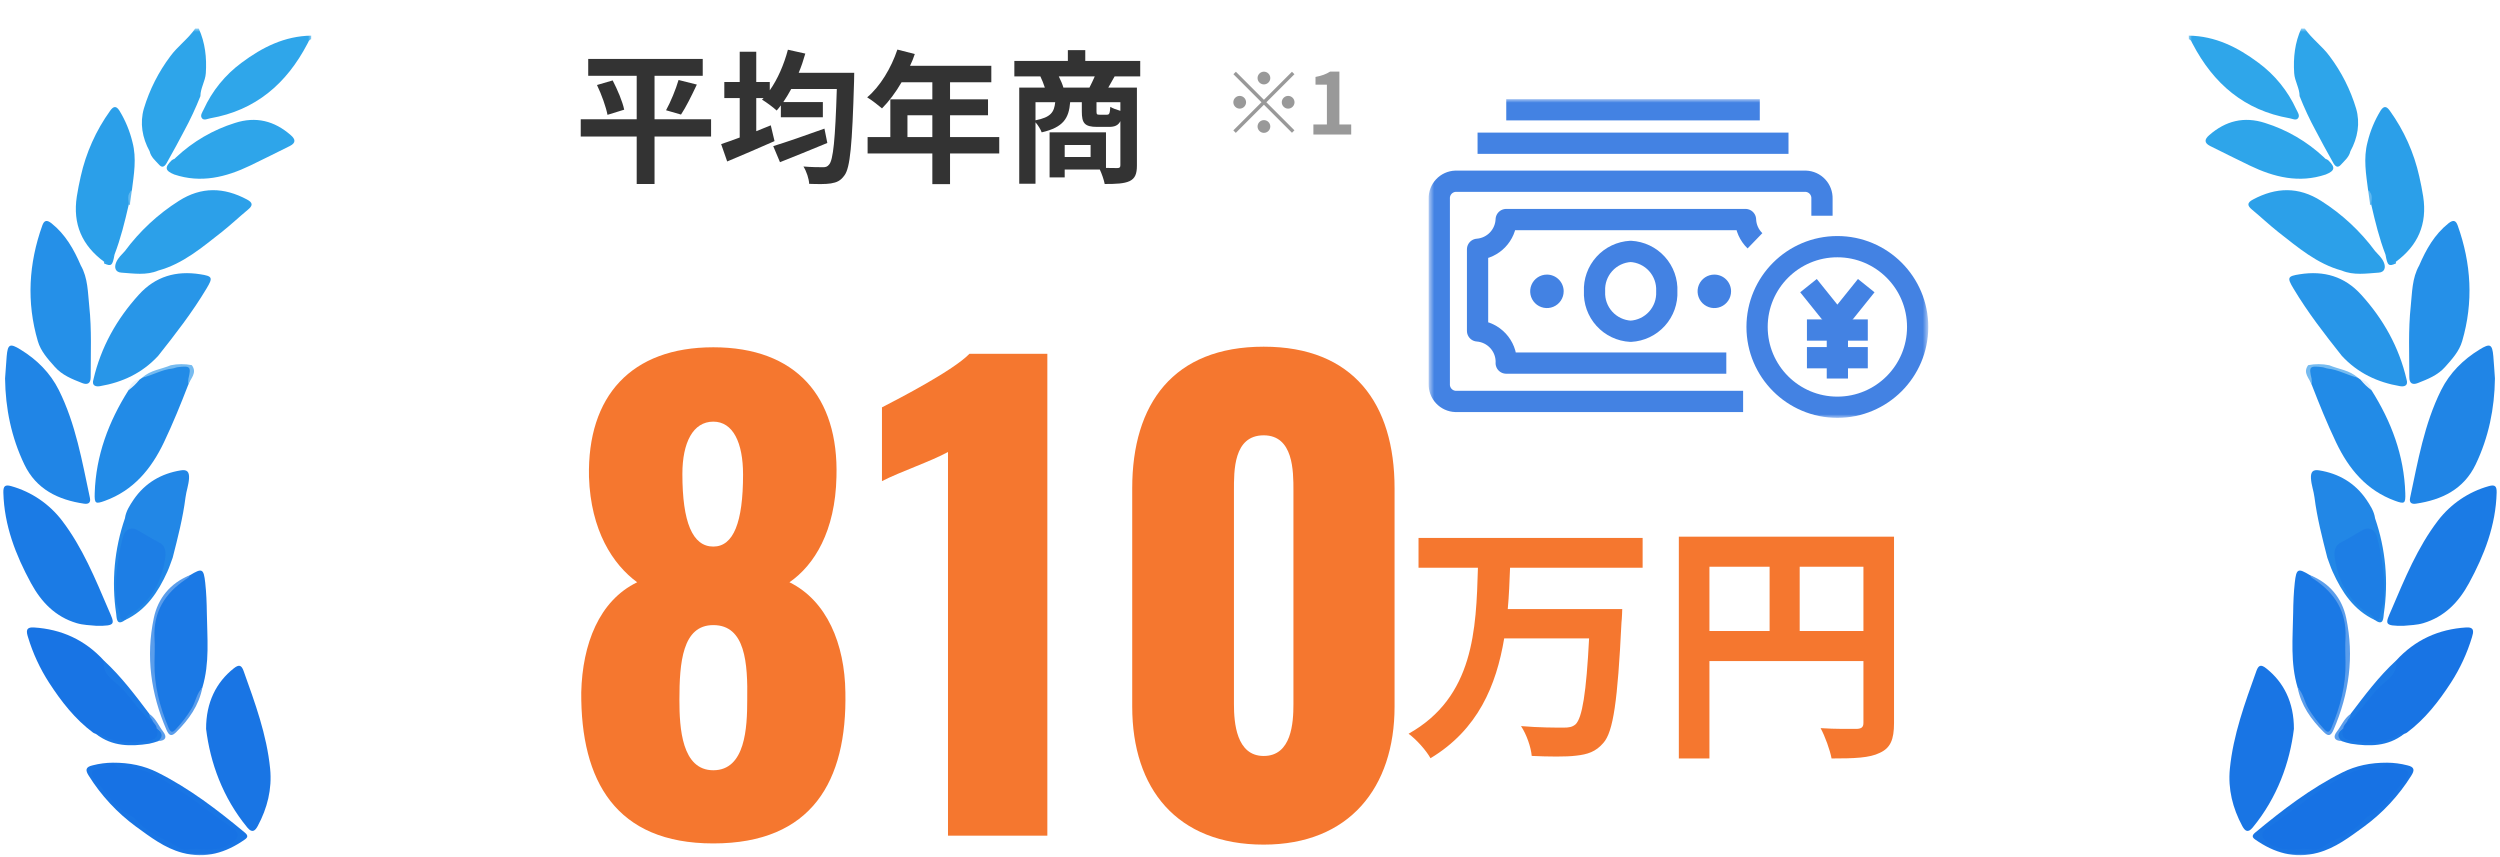 <svg width="353" height="121" viewBox="0 0 353 121" fill="none" xmlns="http://www.w3.org/2000/svg">
<path d="M178.466 11.92C177.974 11.92 177.566 11.512 177.566 11.02C177.566 10.528 177.974 10.12 178.466 10.12C178.958 10.12 179.366 10.528 179.366 11.02C179.366 11.512 178.958 11.92 178.466 11.92ZM178.466 14.092L182.426 10.132L182.774 10.48L178.814 14.44L182.774 18.4L182.426 18.748L178.466 14.788L174.494 18.76L174.146 18.412L178.118 14.44L174.158 10.48L174.506 10.132L178.466 14.092ZM175.946 14.44C175.946 14.932 175.538 15.34 175.046 15.34C174.554 15.34 174.146 14.932 174.146 14.44C174.146 13.948 174.554 13.54 175.046 13.54C175.538 13.54 175.946 13.948 175.946 14.44ZM180.986 14.44C180.986 13.948 181.394 13.54 181.886 13.54C182.378 13.54 182.786 13.948 182.786 14.44C182.786 14.932 182.378 15.34 181.886 15.34C181.394 15.34 180.986 14.932 180.986 14.44ZM178.466 16.96C178.958 16.96 179.366 17.368 179.366 17.86C179.366 18.352 178.958 18.76 178.466 18.76C177.974 18.76 177.566 18.352 177.566 17.86C177.566 17.368 177.974 16.96 178.466 16.96ZM185.45 19V17.572H187.358V11.956H185.75V10.864C186.638 10.696 187.25 10.468 187.814 10.108H189.122V17.572H190.79V19H185.45Z" fill="#999999"/>
<path d="M100.72 119.092C86.944 119.092 81.988 110.272 82.072 97.756C82.24 90.952 84.592 84.82 89.968 82.216C86.524 79.696 83.416 74.908 83.164 67.348C82.912 55.924 89.128 49.036 100.72 49.036C112.396 49.036 118.444 56.008 118.108 67.348C117.94 74.992 115 79.78 111.472 82.216C116.764 84.82 119.284 90.952 119.368 97.756C119.62 110.272 114.664 119.092 100.72 119.092ZM100.72 77.176C103.576 77.176 104.92 73.732 104.92 67.012C104.92 62.476 103.492 59.536 100.72 59.536C97.864 59.536 96.352 62.476 96.352 66.928C96.352 73.732 97.78 77.176 100.72 77.176ZM100.72 108.76C105.256 108.76 105.508 102.712 105.508 98.848C105.592 93.64 105.256 88.264 100.72 88.264C96.352 88.264 95.932 93.556 95.932 98.848C95.932 102.796 96.268 108.76 100.72 108.76Z" fill="#F5772F"/>
<path d="M133.857 118V63.82C131.421 65.164 127.137 66.592 124.533 67.936V57.52C126.969 56.26 134.613 52.312 136.881 49.96H147.885V118H133.857Z" fill="#F5772F"/>
<path d="M178.433 119.26C166.169 119.26 159.869 111.364 159.869 99.772V68.944C159.869 57.016 165.665 48.952 178.433 48.952C191.117 48.952 196.913 57.016 196.913 68.944V99.772C196.913 111.196 190.529 119.26 178.433 119.26ZM178.433 106.744C182.381 106.744 182.633 102.04 182.633 99.436V69.28C182.633 66.508 182.633 61.468 178.433 61.468C174.149 61.468 174.233 66.508 174.233 69.28V99.436C174.233 102.04 174.569 106.744 178.433 106.744Z" fill="#F5772F"/>
<path d="M100.404 16.844V19.275H92.421V25.98H89.902V19.275H82V16.844H89.902V10.707H83.056V8.317H99.226V10.707H92.421V16.844H100.404ZM84.295 12.003L86.51 11.355C87.18 12.651 87.911 14.353 88.135 15.487L85.778 16.216C85.575 15.123 84.945 13.36 84.295 12.003ZM96.159 16.176L94.046 15.568C94.696 14.393 95.427 12.611 95.813 11.294L98.393 11.942C97.662 13.502 96.849 15.143 96.159 16.176Z" fill="#333333"/>
<path d="M116.411 18.161L116.818 20.187C114.543 21.139 112.064 22.131 110.134 22.901L109.18 20.632C110.967 20.085 113.771 19.113 116.411 18.161ZM112.775 10.281H120.616C120.616 10.281 120.596 11.112 120.596 11.436C120.332 20.45 120.048 23.691 119.235 24.764C118.687 25.534 118.158 25.757 117.326 25.899C116.594 26.02 115.416 26 114.258 25.959C114.218 25.25 113.893 24.218 113.446 23.509C114.624 23.61 115.7 23.61 116.229 23.61C116.574 23.61 116.818 23.549 117.061 23.245C117.651 22.617 117.935 19.68 118.158 12.57H111.719C111.353 13.239 110.988 13.847 110.602 14.414H116.188V16.561H110.256V14.88C110.053 15.143 109.87 15.386 109.667 15.609C109.22 15.183 108.184 14.414 107.595 14.069L107.819 13.847H106.783V18.526C107.473 18.242 108.164 17.979 108.834 17.695L109.363 19.923C107.087 20.936 104.609 21.989 102.679 22.8L101.826 20.349C102.557 20.105 103.472 19.781 104.447 19.417V13.847H102.273V11.578H104.447V7.304H106.783V11.578H108.692V12.753C109.809 11.173 110.703 9.107 111.252 7.02L113.71 7.567C113.446 8.499 113.141 9.41 112.775 10.281Z" fill="#333333"/>
<path d="M128.132 19.356H131.647V16.277H128.132V19.356ZM141.093 19.356V21.665H134.145V26H131.647V21.665H122.506V19.356H125.715V14.029H131.647V11.618H127.3C126.467 13.056 125.492 14.353 124.537 15.305C124.07 14.9 123.034 14.09 122.445 13.745C124.273 12.206 125.837 9.613 126.71 7L129.168 7.628C128.986 8.195 128.762 8.742 128.498 9.289H139.975V11.618H134.145V14.029H139.508V16.277H134.145V19.356H141.093Z" fill="#333333"/>
<path d="M150.152 12.368H153.829C154.073 11.882 154.357 11.315 154.581 10.788H149.502C149.767 11.315 150.031 11.922 150.152 12.368ZM158.197 15.649V14.434H154.825V15.71C154.825 16.135 154.886 16.196 155.231 16.196H156.287C156.633 16.196 156.714 16.054 156.775 15.082C157.079 15.285 157.689 15.508 158.197 15.649ZM146.212 14.434V16.986C148.385 16.561 148.852 15.832 148.995 14.434H146.212ZM153.992 22.172V20.47H150.335V22.172H153.992ZM161 10.788H157.384C157.059 11.375 156.754 11.922 156.49 12.368H160.533V23.346C160.533 24.542 160.289 25.19 159.497 25.575C158.705 25.939 157.567 25.98 155.983 25.98C155.881 25.413 155.576 24.542 155.292 23.934H150.335V25.048H148.202V18.688H156.165V23.711C156.876 23.731 157.506 23.731 157.75 23.731C158.095 23.731 158.197 23.63 158.197 23.326V17.108C157.892 17.715 157.384 17.918 156.572 17.918H154.926C153.118 17.918 152.753 17.371 152.753 15.73V14.434H151.107C150.924 16.682 150.173 17.979 147.085 18.688C146.943 18.282 146.577 17.675 146.212 17.27V25.939H143.916V12.368H147.532C147.37 11.861 147.126 11.254 146.902 10.788H143.226V8.6H150.782V7.081H153.24V8.6H161V10.788Z" fill="#333333"/>
<path d="M231.94 80.168H213.22C213.148 82.076 213.076 84.056 212.896 86H229.06C229.06 86 229.024 87.368 228.952 87.908C228.412 98.96 227.8 103.316 226.396 104.9C225.316 106.16 224.164 106.52 222.544 106.7C221.14 106.88 218.656 106.844 216.28 106.736C216.172 105.512 215.56 103.712 214.768 102.524C217.252 102.74 219.7 102.74 220.78 102.74C221.536 102.74 222.004 102.668 222.472 102.272C223.408 101.372 223.984 97.844 224.38 90.14H212.392C211.276 96.8 208.684 103.028 201.988 107.06C201.34 105.908 200.008 104.432 198.892 103.604C208.144 98.42 208.432 88.844 208.684 80.168H200.296V75.956H231.94V80.168ZM254.116 89.096H263.116V80.024H254.116V89.096ZM241.372 80.024V89.096H249.868V80.024H241.372ZM267.436 75.776V102.092C267.436 104.432 266.932 105.62 265.42 106.304C263.98 107.024 261.82 107.096 258.616 107.096C258.4 105.908 257.68 103.928 257.068 102.812C259.12 102.956 261.46 102.92 262.18 102.92C262.864 102.884 263.116 102.668 263.116 102.056V93.344H241.372V107.096H237.052V75.776H267.436Z" fill="#F5772F"/>
<path d="M255.359 40.333L259.436 45.408L263.514 40.333" stroke="#4382E3" stroke-width="3" stroke-linejoin="round"/>
<mask id="mask0_129_80" style="mask-type:luminance" maskUnits="userSpaceOnUse" x="201" y="14" width="72" height="46">
<path d="M272.273 14.001H201.727V59.003H272.273V14.001Z" fill="white"/>
</mask>
<g mask="url(#mask0_129_80)">
<path d="M259.436 53.445V45.408" stroke="#4382E3" stroke-width="3" stroke-linejoin="round"/>
</g>
<path d="M255.139 46.598H258.97" stroke="#4382E3" stroke-width="3" stroke-linejoin="round"/>
<path d="M255.139 50.508H263.733" stroke="#4382E3" stroke-width="3" stroke-linejoin="round"/>
<path d="M259.91 46.598H263.733" stroke="#4382E3" stroke-width="3" stroke-linejoin="round"/>
<mask id="mask1_129_80" style="mask-type:luminance" maskUnits="userSpaceOnUse" x="201" y="14" width="72" height="46">
<path d="M272.273 14.001H201.727V59.003H272.273V14.001Z" fill="white"/>
</mask>
<g mask="url(#mask1_129_80)">
<path d="M259.436 57.503C265.697 57.503 270.773 52.427 270.773 46.166C270.773 39.905 265.697 34.829 259.436 34.829C253.175 34.829 248.099 39.905 248.099 46.166C248.099 52.427 253.175 57.503 259.436 57.503Z" stroke="#4382E3" stroke-width="3" stroke-linejoin="round"/>
<path d="M247.802 34C246.985 33.211 246.505 32.135 246.465 31H212.675C212.633 32.074 212.198 33.095 211.452 33.87C210.707 34.644 209.703 35.117 208.631 35.2V46.726C209.733 46.81 210.763 47.308 211.515 48.119C212.266 48.93 212.684 49.994 212.684 51.1C212.684 51.157 212.677 51.213 212.675 51.269H243.755" stroke="#4382E3" stroke-width="3" stroke-linejoin="round"/>
<path d="M246.127 56.683H205.527C204.896 56.661 204.299 56.389 203.868 55.927C203.436 55.465 203.206 54.85 203.227 54.219V28.053C203.206 27.421 203.436 26.807 203.868 26.345C204.299 25.883 204.896 25.611 205.527 25.589H254.963C255.595 25.611 256.191 25.883 256.623 26.345C257.054 26.807 257.284 27.421 257.263 28.053V30.459" stroke="#4382E3" stroke-width="3" stroke-linejoin="round"/>
<path d="M235.349 41.136C235.417 42.559 234.918 43.951 233.962 45.008C233.007 46.065 231.672 46.7 230.249 46.776C228.826 46.7 227.491 46.065 226.536 45.008C225.58 43.951 225.081 42.559 225.149 41.136C225.081 39.713 225.58 38.321 226.536 37.264C227.491 36.207 228.826 35.572 230.249 35.496C231.672 35.572 233.007 36.207 233.962 37.264C234.918 38.321 235.417 39.713 235.349 41.136Z" stroke="#4382E3" stroke-width="3" stroke-linejoin="round"/>
<path d="M208.631 20.228H252.536" stroke="#4382E3" stroke-width="3" stroke-linejoin="round"/>
<path d="M212.683 15.5H248.482" stroke="#4382E3" stroke-width="3" stroke-linejoin="round"/>
<path d="M220.789 41.136C220.789 41.604 220.65 42.061 220.39 42.45C220.131 42.838 219.761 43.141 219.329 43.32C218.897 43.499 218.422 43.546 217.963 43.454C217.504 43.363 217.083 43.138 216.753 42.807C216.422 42.476 216.197 42.055 216.106 41.596C216.015 41.137 216.062 40.662 216.242 40.23C216.421 39.798 216.724 39.429 217.113 39.169C217.502 38.91 217.959 38.772 218.427 38.772C218.738 38.772 219.045 38.833 219.332 38.952C219.619 39.07 219.879 39.245 220.099 39.464C220.318 39.684 220.493 39.944 220.611 40.231C220.73 40.518 220.791 40.825 220.791 41.136" fill="#4382E3"/>
<path d="M244.427 41.136C244.427 41.603 244.288 42.061 244.029 42.449C243.769 42.838 243.4 43.141 242.968 43.32C242.536 43.499 242.06 43.546 241.602 43.455C241.143 43.363 240.722 43.138 240.391 42.808C240.061 42.477 239.836 42.056 239.744 41.597C239.653 41.139 239.7 40.663 239.879 40.231C240.058 39.799 240.361 39.43 240.75 39.17C241.138 38.911 241.595 38.772 242.063 38.772C242.373 38.772 242.681 38.833 242.968 38.952C243.255 39.07 243.515 39.245 243.735 39.464C243.954 39.684 244.129 39.944 244.247 40.231C244.366 40.518 244.427 40.825 244.427 41.136Z" fill="#4382E3"/>
</g>
<mask id="mask2_129_80" style="mask-type:luminance" maskUnits="userSpaceOnUse" x="0" y="4" width="44" height="117">
<path d="M0 4H44V121H0V4Z" fill="white"/>
</mask>
<g mask="url(#mask2_129_80)">
<path d="M27.568 4.025C26.568 5.495 25.098 6.507 24.05 7.944C22.381 10.164 21.116 12.665 20.315 15.332C19.728 17.377 20.08 19.457 21.128 21.361C21.305 22.181 21.963 22.7 22.463 23.257C23.095 23.963 23.463 23.154 23.713 22.698C24.495 21.296 25.275 19.891 26.013 18.466C26.871 16.884 27.634 15.252 28.298 13.577C28.298 12.437 28.99 11.469 29.063 10.329C29.203 8.141 28.97 6.03 28.063 4.025H27.568Z" fill="#2EA5EA"/>
<path d="M43.948 5.031C40.198 5.084 37.04 6.673 34.118 8.854C31.802 10.557 29.957 12.83 28.758 15.455C28.58 15.841 28.198 16.323 28.535 16.716C28.818 17.044 29.305 16.769 29.708 16.698C36.073 15.589 40.458 11.829 43.41 6.171C43.548 5.919 43.618 5.626 43.938 5.536L43.948 5.031Z" fill="#2FA6EA"/>
<path d="M0.715 53.438C0.768 57.684 1.608 61.759 3.433 65.571C5.12 69.101 8.218 70.577 11.863 71.119C12.473 71.21 12.848 71 12.695 70.292C11.588 65.115 10.695 59.867 8.308 55.079C7.085 52.633 5.203 50.775 2.898 49.36C1.398 48.435 1.093 48.584 0.943 50.311C0.853 51.35 0.79 52.394 0.715 53.438Z" fill="#2085E6"/>
<path d="M13.56 88.361C16.545 88.416 16.16 88.053 15.31 86.059C13.443 81.699 11.653 77.299 8.753 73.501C6.948 71.146 4.436 69.443 1.593 68.645C0.715 68.393 0.448 68.63 0.473 69.565C0.6 74.2 2.205 78.348 4.378 82.342C5.848 85.045 7.83 87.088 10.823 87.988C11.743 88.265 12.69 88.275 13.56 88.361Z" fill="#1B7BE5"/>
<path d="M14.675 93.276C12.005 90.348 8.675 88.84 4.773 88.596C3.56 88.52 3.74 89.259 3.955 89.965C4.642 92.239 5.643 94.404 6.93 96.395C8.658 99.058 10.59 101.546 13.153 103.455C13.29 103.535 13.436 103.599 13.588 103.647C15.748 104.877 18.06 105.18 20.498 104.882C21.998 104.701 22.555 104.204 22.4 102.971C22.272 102.531 22.037 102.131 21.715 101.806C20.6 100.931 19.79 99.756 18.883 98.687C18.219 97.844 17.491 97.053 16.708 96.322C15.758 95.5 14.97 94.554 14.675 93.276Z" fill="#1874E4"/>
<path d="M11.41 37.486C10.438 35.217 9.243 33.096 7.263 31.523C6.615 31.018 6.24 31.094 5.975 31.833C4.053 37.211 3.725 42.66 5.343 48.175C5.76 49.607 6.76 50.697 7.725 51.783C8.768 52.981 10.195 53.533 11.605 54.088C12.298 54.363 12.805 54.191 12.805 53.258C12.805 49.917 12.96 46.561 12.605 43.251C12.398 41.327 12.43 39.269 11.41 37.486Z" fill="#2590E8"/>
<path d="M29.1 102.92C29.68 107.681 31.438 112.618 34.928 116.855C35.615 117.687 36.03 117.303 36.395 116.628C37.75 114.106 38.423 111.423 38.145 108.559C37.67 103.737 36.005 99.242 34.395 94.736C34.103 93.931 33.765 93.767 33.003 94.377C30.543 96.327 29.09 99.168 29.1 102.92Z" fill="#1975E4"/>
<path d="M20.113 53.309L19.698 53.604C19.005 53.917 18.57 54.502 18.145 55.097C15.343 59.532 13.538 64.308 13.373 69.631C13.328 71.114 13.463 71.207 14.82 70.713C18.835 69.25 21.345 66.239 23.145 62.462C24.413 59.802 25.518 57.076 26.58 54.33C26.775 54 26.713 53.606 26.858 53.251C27.478 51.738 27.338 51.486 25.703 51.577C23.71 51.68 21.89 52.449 20.113 53.309Z" fill="#228BE7"/>
<path d="M28.575 97.085C29.625 93.616 29.255 90.058 29.205 86.523C29.188 85.106 29.133 83.683 28.978 82.276C28.755 80.259 28.53 80.186 26.82 81.222C24.545 82.576 22.775 84.359 21.965 86.989C21.86 87.3 21.782 87.618 21.73 87.942C21.382 90.802 21.399 93.695 21.78 96.551C22.084 98.859 22.76 101.102 23.78 103.19C24.12 103.906 24.598 103.485 24.953 103.12C26.417 101.64 27.537 99.85 28.23 97.88C28.292 97.594 28.409 97.325 28.575 97.085Z" fill="#1B79E5"/>
<path d="M22.333 50.245C24.758 47.187 27.153 44.105 29.163 40.739C30.088 39.193 30.023 38.994 28.248 38.722C24.885 38.195 21.95 39.014 19.598 41.617C16.475 45.058 14.258 49.002 13.193 53.581C12.913 54.481 13.543 54.625 14.115 54.527C17.295 53.987 20.098 52.669 22.333 50.245Z" fill="#2896E8"/>
<path d="M22.355 38.2C25.855 37.247 28.54 34.922 31.313 32.761C32.585 31.752 33.76 30.64 35.008 29.606C35.713 29.024 35.73 28.625 34.88 28.172C31.63 26.432 28.445 26.331 25.258 28.363C22.306 30.232 19.723 32.635 17.638 35.451C17.193 35.938 16.695 36.387 16.42 37.005C16.073 37.789 16.308 38.444 17.123 38.495C18.868 38.611 20.648 38.916 22.355 38.2Z" fill="#2CA0E9"/>
<path d="M24.875 22.201L24.643 22.427C24.486 22.472 24.341 22.551 24.218 22.66C23.218 23.645 23.3 24.104 24.603 24.639C28.37 25.9 31.895 25.027 35.328 23.378C37.208 22.47 39.078 21.537 40.95 20.604C41.805 20.161 41.718 19.656 41.065 19.091C38.745 17.057 36.143 16.406 33.183 17.359C30.089 18.324 27.249 19.978 24.875 22.201Z" fill="#2EA5EA"/>
<path d="M17.64 73.186C16.151 77.503 15.727 82.12 16.403 86.639C16.483 87.201 16.403 88.48 17.67 87.544C17.055 86.951 16.953 86.082 16.88 85.365C16.672 83.305 16.483 81.222 17.035 79.16C17.312 78.121 17.32 77.022 17.723 76C18.095 75.057 18.5 74.841 19.427 75.231C19.88 75.435 20.317 75.671 20.735 75.937C23.285 77.473 23.332 77.591 22.615 80.539C21.988 83.116 20.365 84.944 18.325 86.475C17.98 86.727 17.308 86.833 17.66 87.552C20.64 86.162 22.325 83.605 23.633 80.718C23.922 80.078 24.133 79.404 24.383 78.746C25.1 75.935 25.828 73.126 26.192 70.239C26.305 69.328 26.642 68.474 26.692 67.538C26.742 66.603 26.398 66.277 25.552 66.411C22.777 66.855 20.503 68.176 18.885 70.519C18.35 71.325 17.78 72.163 17.64 73.186Z" fill="#2287E6"/>
<path d="M15.935 107.691C14.978 107.698 14.025 107.822 13.098 108.062C12.025 108.299 12.05 108.775 12.537 109.537C14.286 112.332 16.545 114.766 19.195 116.711C21.23 118.186 23.233 119.737 25.725 120.41C28.995 121.287 31.892 120.425 34.58 118.531C34.995 118.239 35.055 117.967 34.58 117.571C30.718 114.366 26.75 111.322 22.255 109.07C20.343 108.112 18.293 107.681 15.935 107.691Z" fill="#1975E4"/>
<path d="M28.575 97.086C27.765 97.892 27.635 99.058 27.075 100.008C26.433 101.074 25.679 102.066 24.825 102.968C24.435 103.395 24.135 103.569 23.795 102.754C22.56 99.791 21.753 96.775 21.815 93.523C21.837 92.368 21.883 91.203 21.815 90.053C21.64 86.384 23.315 83.772 26.207 81.818C26.457 81.654 26.707 81.54 26.805 81.222C24.055 82.329 22.305 84.463 21.718 87.257C20.578 92.67 21.295 97.958 23.5 103.042C23.907 103.985 24.275 103.982 24.915 103.339C26.688 101.574 28.085 99.602 28.575 97.086Z" fill="#5A9DEB"/>
<path d="M14.675 93.275C14.39 95.119 15.86 95.928 16.895 96.899C18.105 98.031 18.963 99.443 20.113 100.611C20.568 101.075 20.863 101.71 21.568 101.871C21.795 101.367 21.195 101.221 21.125 100.845C19.115 98.195 17.13 95.53 14.675 93.275Z" fill="#1B79E5"/>
<path d="M22.12 102.842C22.545 104.012 21.858 104.479 20.913 104.607C18.648 104.897 16.383 105.036 14.303 103.742C14.118 103.629 13.83 103.684 13.59 103.659C15.84 105.409 18.42 105.424 21.06 105.013C21.501 104.918 21.935 104.795 22.36 104.645C23.395 103.957 23.34 103.533 22.12 102.842Z" fill="#1B79E5"/>
<path d="M20.113 53.309C21.533 53.006 22.805 52.202 24.275 52.048C24.555 52.02 24.825 51.879 25.105 51.844C26.885 51.63 27.01 51.776 26.605 53.468C26.566 53.754 26.559 54.044 26.585 54.333C26.895 53.432 27.9 52.658 27.085 51.559C26.102 51.365 25.09 51.37 24.108 51.574C22.758 52.146 21.238 52.257 20.113 53.309Z" fill="#76BBF0"/>
<path d="M22.12 102.842C22.805 103.347 23.16 103.916 22.37 104.635C23.423 104.595 23.62 104.055 23.018 103.281C22.415 102.507 22.018 101.46 21.135 100.838C21.038 101.289 21.498 101.491 21.58 101.864C21.758 102.182 22.12 102.409 22.12 102.842Z" fill="#5A9DEB"/>
<path d="M18.145 55.094C18.728 54.671 19.251 54.169 19.698 53.601C18.815 53.712 18.363 54.28 18.145 55.094Z" fill="#E9F3FC"/>
<path d="M18.163 28.956C18.23 28.938 18.297 28.916 18.363 28.89C18.35 28.814 18.35 28.737 18.363 28.661L18.613 26.896C17.675 27.42 17.595 27.783 18.163 28.956Z" fill="#62B8EF"/>
<path d="M17.66 87.552C17.95 86.745 18.793 86.543 19.363 86.092C21.71 84.178 22.933 81.694 23.333 78.734C23.458 77.823 23.35 77.024 22.365 76.54C21.298 76.016 20.305 75.33 19.253 74.775C18.485 74.366 17.628 74.858 17.395 75.698C16.605 78.587 16.259 81.581 16.368 84.576C16.398 85.527 17.025 86.266 16.968 87.214C16.948 87.567 17.4 87.499 17.67 87.552H17.66Z" fill="#1D7EE5"/>
<path d="M18.422 108.364C17.672 108.364 16.878 108.828 16.255 108.001C16.093 107.785 15.715 107.893 15.44 108.034C15.2 108.188 14.939 108.305 14.665 108.382C12.64 108.735 12.447 109.018 13.848 110.616C15.248 112.215 16.29 114.088 18.288 115.052C19.038 115.42 19.538 116.194 20.21 116.746C21.745 118.027 23.625 118.617 25.233 119.689C26.082 120.254 26.83 119.787 27.59 119.853C29.36 120.004 31.242 120.163 32.84 118.94C33.708 118.274 33.84 117.641 32.962 117.039C29.38 114.547 26.012 111.743 22.17 109.64C21.004 108.998 19.736 108.566 18.422 108.364Z" fill="#1772E4"/>
<path d="M18.163 28.956C18.205 28.247 17.823 27.443 18.618 26.906C18.903 24.636 19.315 22.384 18.703 20.067C18.323 18.495 17.701 16.993 16.858 15.617C16.358 14.835 15.958 15.069 15.55 15.644C13.556 18.417 12.143 21.571 11.398 24.914C11.19 25.849 10.993 26.782 10.848 27.735C10.243 31.659 11.598 34.68 14.713 36.972C15.898 37.67 15.74 36.389 16.163 35.963C17.04 33.689 17.618 31.326 18.163 28.956Z" fill="#2B9FE9"/>
<path d="M16.163 35.963C15.593 36.17 15.638 37.29 14.713 36.972C14.692 37.042 14.683 37.116 14.688 37.189C15.718 37.663 15.898 37.514 16.163 35.963Z" fill="#2CA0E9"/>
</g>
<mask id="mask3_129_80" style="mask-type:luminance" maskUnits="userSpaceOnUse" x="309" y="4" width="44" height="117">
<path d="M353 4H309V121H353V4Z" fill="white"/>
</mask>
<g mask="url(#mask3_129_80)">
<path d="M325.433 4.025C326.433 5.495 327.903 6.507 328.95 7.944C330.619 10.164 331.884 12.665 332.685 15.332C333.273 17.377 332.92 19.457 331.873 21.361C331.695 22.181 331.038 22.7 330.538 23.257C329.905 23.963 329.538 23.154 329.288 22.698C328.505 21.296 327.725 19.891 326.988 18.466C326.129 16.884 325.366 15.252 324.703 13.577C324.703 12.437 324.01 11.469 323.938 10.329C323.798 8.141 324.03 6.03 324.938 4.025H325.433Z" fill="#2EA5EA"/>
<path d="M309.052 5.031C312.802 5.084 315.96 6.673 318.882 8.854C321.198 10.557 323.043 12.83 324.242 15.455C324.42 15.841 324.802 16.323 324.465 16.716C324.182 17.044 323.695 16.769 323.292 16.698C316.927 15.589 312.542 11.829 309.59 6.171C309.452 5.919 309.382 5.626 309.062 5.536L309.052 5.031Z" fill="#2FA6EA"/>
<path d="M352.285 53.438C352.232 57.684 351.393 61.759 349.568 65.571C347.88 69.101 344.783 70.577 341.138 71.119C340.528 71.21 340.153 71 340.305 70.292C341.413 65.115 342.305 59.867 344.692 55.079C345.915 52.633 347.798 50.775 350.103 49.36C351.603 48.435 351.908 48.584 352.058 50.311C352.148 51.35 352.21 52.394 352.285 53.438Z" fill="#2085E6"/>
<path d="M339.44 88.361C336.455 88.416 336.84 88.053 337.69 86.059C339.557 81.699 341.347 77.299 344.247 73.501C346.052 71.146 348.564 69.443 351.407 68.645C352.285 68.393 352.552 68.63 352.527 69.565C352.4 74.2 350.795 78.348 348.622 82.342C347.152 85.045 345.17 87.088 342.177 87.988C341.257 88.265 340.31 88.275 339.44 88.361Z" fill="#1B7BE5"/>
<path d="M338.325 93.276C340.995 90.348 344.325 88.84 348.227 88.596C349.44 88.52 349.26 89.259 349.045 89.965C348.359 92.239 347.357 94.404 346.07 96.395C344.342 99.058 342.41 101.546 339.847 103.455C339.71 103.535 339.564 103.599 339.412 103.647C337.252 104.877 334.94 105.18 332.502 104.882C331.002 104.701 330.445 104.204 330.6 102.971C330.728 102.531 330.964 102.131 331.285 101.806C332.4 100.931 333.21 99.756 334.117 98.687C334.782 97.844 335.509 97.053 336.292 96.322C337.242 95.5 338.03 94.554 338.325 93.276Z" fill="#1874E4"/>
<path d="M341.59 37.486C342.562 35.217 343.757 33.096 345.737 31.523C346.385 31.018 346.76 31.094 347.025 31.833C348.947 37.211 349.275 42.66 347.657 48.175C347.24 49.607 346.24 50.697 345.275 51.783C344.232 52.981 342.805 53.533 341.395 54.088C340.702 54.363 340.195 54.191 340.195 53.258C340.195 49.917 340.04 46.561 340.395 43.251C340.602 41.327 340.57 39.269 341.59 37.486Z" fill="#2590E8"/>
<path d="M323.9 102.92C323.32 107.681 321.562 112.618 318.072 116.855C317.385 117.687 316.97 117.303 316.605 116.628C315.25 114.106 314.577 111.423 314.855 108.559C315.33 103.737 316.995 99.242 318.605 94.736C318.897 93.931 319.235 93.767 319.997 94.377C322.457 96.327 323.91 99.168 323.9 102.92Z" fill="#1975E4"/>
<path d="M332.887 53.309L333.302 53.604C333.995 53.917 334.43 54.502 334.855 55.097C337.657 59.532 339.462 64.308 339.627 69.631C339.672 71.114 339.537 71.207 338.18 70.713C334.165 69.25 331.655 66.239 329.855 62.462C328.587 59.802 327.482 57.076 326.42 54.33C326.225 54 326.287 53.606 326.142 53.251C325.522 51.738 325.662 51.486 327.297 51.577C329.29 51.68 331.11 52.449 332.887 53.309Z" fill="#228BE7"/>
<path d="M324.425 97.085C323.375 93.616 323.745 90.058 323.795 86.523C323.812 85.106 323.867 83.683 324.022 82.276C324.245 80.259 324.47 80.186 326.18 81.222C328.455 82.576 330.225 84.359 331.035 86.989C331.14 87.3 331.218 87.618 331.27 87.942C331.618 90.802 331.602 93.695 331.22 96.551C330.916 98.859 330.24 101.102 329.22 103.19C328.88 103.906 328.402 103.485 328.047 103.12C326.583 101.64 325.463 99.85 324.77 97.88C324.709 97.594 324.591 97.325 324.425 97.085Z" fill="#1B79E5"/>
<path d="M330.667 50.245C328.242 47.187 325.847 44.105 323.837 40.739C322.912 39.193 322.977 38.994 324.752 38.722C328.115 38.195 331.05 39.014 333.402 41.617C336.525 45.058 338.742 49.002 339.807 53.581C340.087 54.481 339.457 54.625 338.885 54.527C335.705 53.987 332.902 52.669 330.667 50.245Z" fill="#2896E8"/>
<path d="M330.645 38.2C327.145 37.247 324.46 34.922 321.688 32.761C320.415 31.752 319.24 30.64 317.993 29.606C317.288 29.024 317.27 28.625 318.12 28.172C321.37 26.432 324.555 26.331 327.743 28.363C330.694 30.232 333.277 32.635 335.363 35.451C335.808 35.938 336.305 36.387 336.58 37.005C336.928 37.789 336.693 38.444 335.878 38.495C334.133 38.611 332.353 38.916 330.645 38.2Z" fill="#2CA0E9"/>
<path d="M328.125 22.201L328.357 22.427C328.514 22.472 328.66 22.551 328.782 22.66C329.782 23.645 329.7 24.104 328.397 24.639C324.63 25.9 321.105 25.027 317.672 23.378C315.792 22.47 313.922 21.537 312.05 20.604C311.195 20.161 311.282 19.656 311.935 19.091C314.255 17.057 316.857 16.406 319.817 17.359C322.912 18.324 325.751 19.978 328.125 22.201Z" fill="#2EA5EA"/>
<path d="M335.36 73.186C336.848 77.503 337.273 82.12 336.597 86.639C336.517 87.201 336.597 88.48 335.33 87.544C335.945 86.951 336.047 86.082 336.12 85.365C336.327 83.305 336.517 81.222 335.965 79.16C335.687 78.121 335.68 77.022 335.277 76C334.905 75.057 334.5 74.841 333.572 75.231C333.12 75.435 332.683 75.671 332.265 75.937C329.715 77.473 329.667 77.591 330.385 80.539C331.012 83.116 332.635 84.944 334.675 86.475C335.02 86.727 335.692 86.833 335.34 87.552C332.36 86.162 330.675 83.605 329.367 80.718C329.077 80.078 328.867 79.404 328.617 78.746C327.9 75.935 327.172 73.126 326.807 70.239C326.695 69.328 326.357 68.474 326.307 67.538C326.257 66.603 326.602 66.277 327.447 66.411C330.222 66.855 332.497 68.176 334.115 70.519C334.65 71.325 335.22 72.163 335.36 73.186Z" fill="#2287E6"/>
<path d="M337.065 107.691C338.022 107.698 338.975 107.822 339.903 108.062C340.975 108.299 340.95 108.775 340.463 109.537C338.714 112.332 336.455 114.766 333.805 116.711C331.77 118.186 329.768 119.737 327.275 120.41C324.005 121.287 321.108 120.425 318.42 118.531C318.005 118.239 317.945 117.967 318.42 117.571C322.283 114.366 326.25 111.322 330.745 109.07C332.658 108.112 334.708 107.681 337.065 107.691Z" fill="#1975E4"/>
<path d="M324.425 97.086C325.235 97.892 325.365 99.058 325.925 100.008C326.567 101.074 327.321 102.066 328.175 102.968C328.565 103.395 328.865 103.569 329.205 102.754C330.44 99.791 331.248 96.775 331.185 93.523C331.163 92.368 331.118 91.203 331.185 90.053C331.36 86.384 329.685 83.772 326.793 81.818C326.543 81.654 326.293 81.54 326.195 81.222C328.945 82.329 330.695 84.463 331.283 87.257C332.423 92.67 331.705 97.958 329.5 103.042C329.093 103.985 328.725 103.982 328.085 103.339C326.313 101.574 324.915 99.602 324.425 97.086Z" fill="#5A9DEB"/>
<path d="M338.325 93.275C338.61 95.119 337.14 95.928 336.105 96.899C334.895 98.031 334.038 99.443 332.888 100.611C332.433 101.075 332.138 101.71 331.433 101.871C331.205 101.367 331.805 101.221 331.875 100.845C333.885 98.195 335.87 95.53 338.325 93.275Z" fill="#1B79E5"/>
<path d="M330.88 102.842C330.455 104.012 331.143 104.479 332.088 104.607C334.353 104.897 336.618 105.036 338.698 103.742C338.883 103.629 339.17 103.684 339.41 103.659C337.16 105.409 334.58 105.424 331.94 105.013C331.5 104.918 331.065 104.795 330.64 104.645C329.605 103.957 329.66 103.533 330.88 102.842Z" fill="#1B79E5"/>
<path d="M332.888 53.309C331.468 53.006 330.195 52.202 328.725 52.048C328.445 52.02 328.175 51.879 327.895 51.844C326.115 51.63 325.99 51.776 326.395 53.468C326.434 53.754 326.441 54.044 326.415 54.333C326.105 53.432 325.1 52.658 325.915 51.559C326.899 51.365 327.911 51.37 328.893 51.574C330.243 52.146 331.763 52.257 332.888 53.309Z" fill="#76BBF0"/>
<path d="M330.88 102.842C330.195 103.347 329.84 103.916 330.63 104.635C329.577 104.595 329.38 104.055 329.982 103.281C330.585 102.507 330.982 101.46 331.865 100.838C331.962 101.289 331.502 101.491 331.42 101.864C331.242 102.182 330.88 102.409 330.88 102.842Z" fill="#5A9DEB"/>
<path d="M334.855 55.094C334.272 54.671 333.749 54.169 333.302 53.601C334.185 53.712 334.637 54.28 334.855 55.094Z" fill="#E9F3FC"/>
<path d="M334.837 28.956C334.77 28.938 334.703 28.916 334.637 28.89C334.65 28.814 334.65 28.737 334.637 28.661L334.387 26.896C335.325 27.42 335.405 27.783 334.837 28.956Z" fill="#62B8EF"/>
<path d="M335.34 87.552C335.05 86.745 334.208 86.543 333.638 86.092C331.29 84.178 330.068 81.694 329.668 78.734C329.543 77.823 329.65 77.024 330.635 76.54C331.703 76.016 332.695 75.33 333.748 74.775C334.515 74.366 335.373 74.858 335.605 75.698C336.395 78.587 336.741 81.581 336.633 84.576C336.603 85.527 335.975 86.266 336.032 87.214C336.052 87.567 335.6 87.499 335.33 87.552H335.34Z" fill="#1D7EE5"/>
<path d="M334.578 108.364C335.328 108.364 336.123 108.828 336.745 108.001C336.908 107.785 337.285 107.893 337.56 108.034C337.8 108.188 338.061 108.305 338.335 108.382C340.36 108.735 340.553 109.018 339.153 110.616C337.753 112.215 336.71 114.088 334.713 115.052C333.963 115.42 333.463 116.194 332.79 116.746C331.255 118.027 329.375 118.617 327.768 119.689C326.918 120.254 326.17 119.787 325.41 119.853C323.64 120.004 321.758 120.163 320.16 118.94C319.293 118.274 319.16 117.641 320.038 117.039C323.62 114.547 326.988 111.743 330.83 109.64C331.996 108.998 333.264 108.566 334.578 108.364Z" fill="#1772E4"/>
<path d="M334.837 28.956C334.795 28.247 335.177 27.443 334.382 26.906C334.097 24.636 333.685 22.384 334.297 20.067C334.677 18.495 335.3 16.993 336.142 15.617C336.642 14.835 337.042 15.069 337.45 15.644C339.445 18.417 340.858 21.571 341.602 24.914C341.81 25.849 342.007 26.782 342.152 27.735C342.757 31.659 341.402 34.68 338.287 36.972C337.102 37.67 337.26 36.389 336.837 35.963C335.96 33.689 335.382 31.326 334.837 28.956Z" fill="#2B9FE9"/>
<path d="M336.838 35.963C337.408 36.17 337.363 37.29 338.288 36.972C338.308 37.042 338.317 37.116 338.313 37.189C337.283 37.663 337.103 37.514 336.838 35.963Z" fill="#2CA0E9"/>
</g>
</svg>

